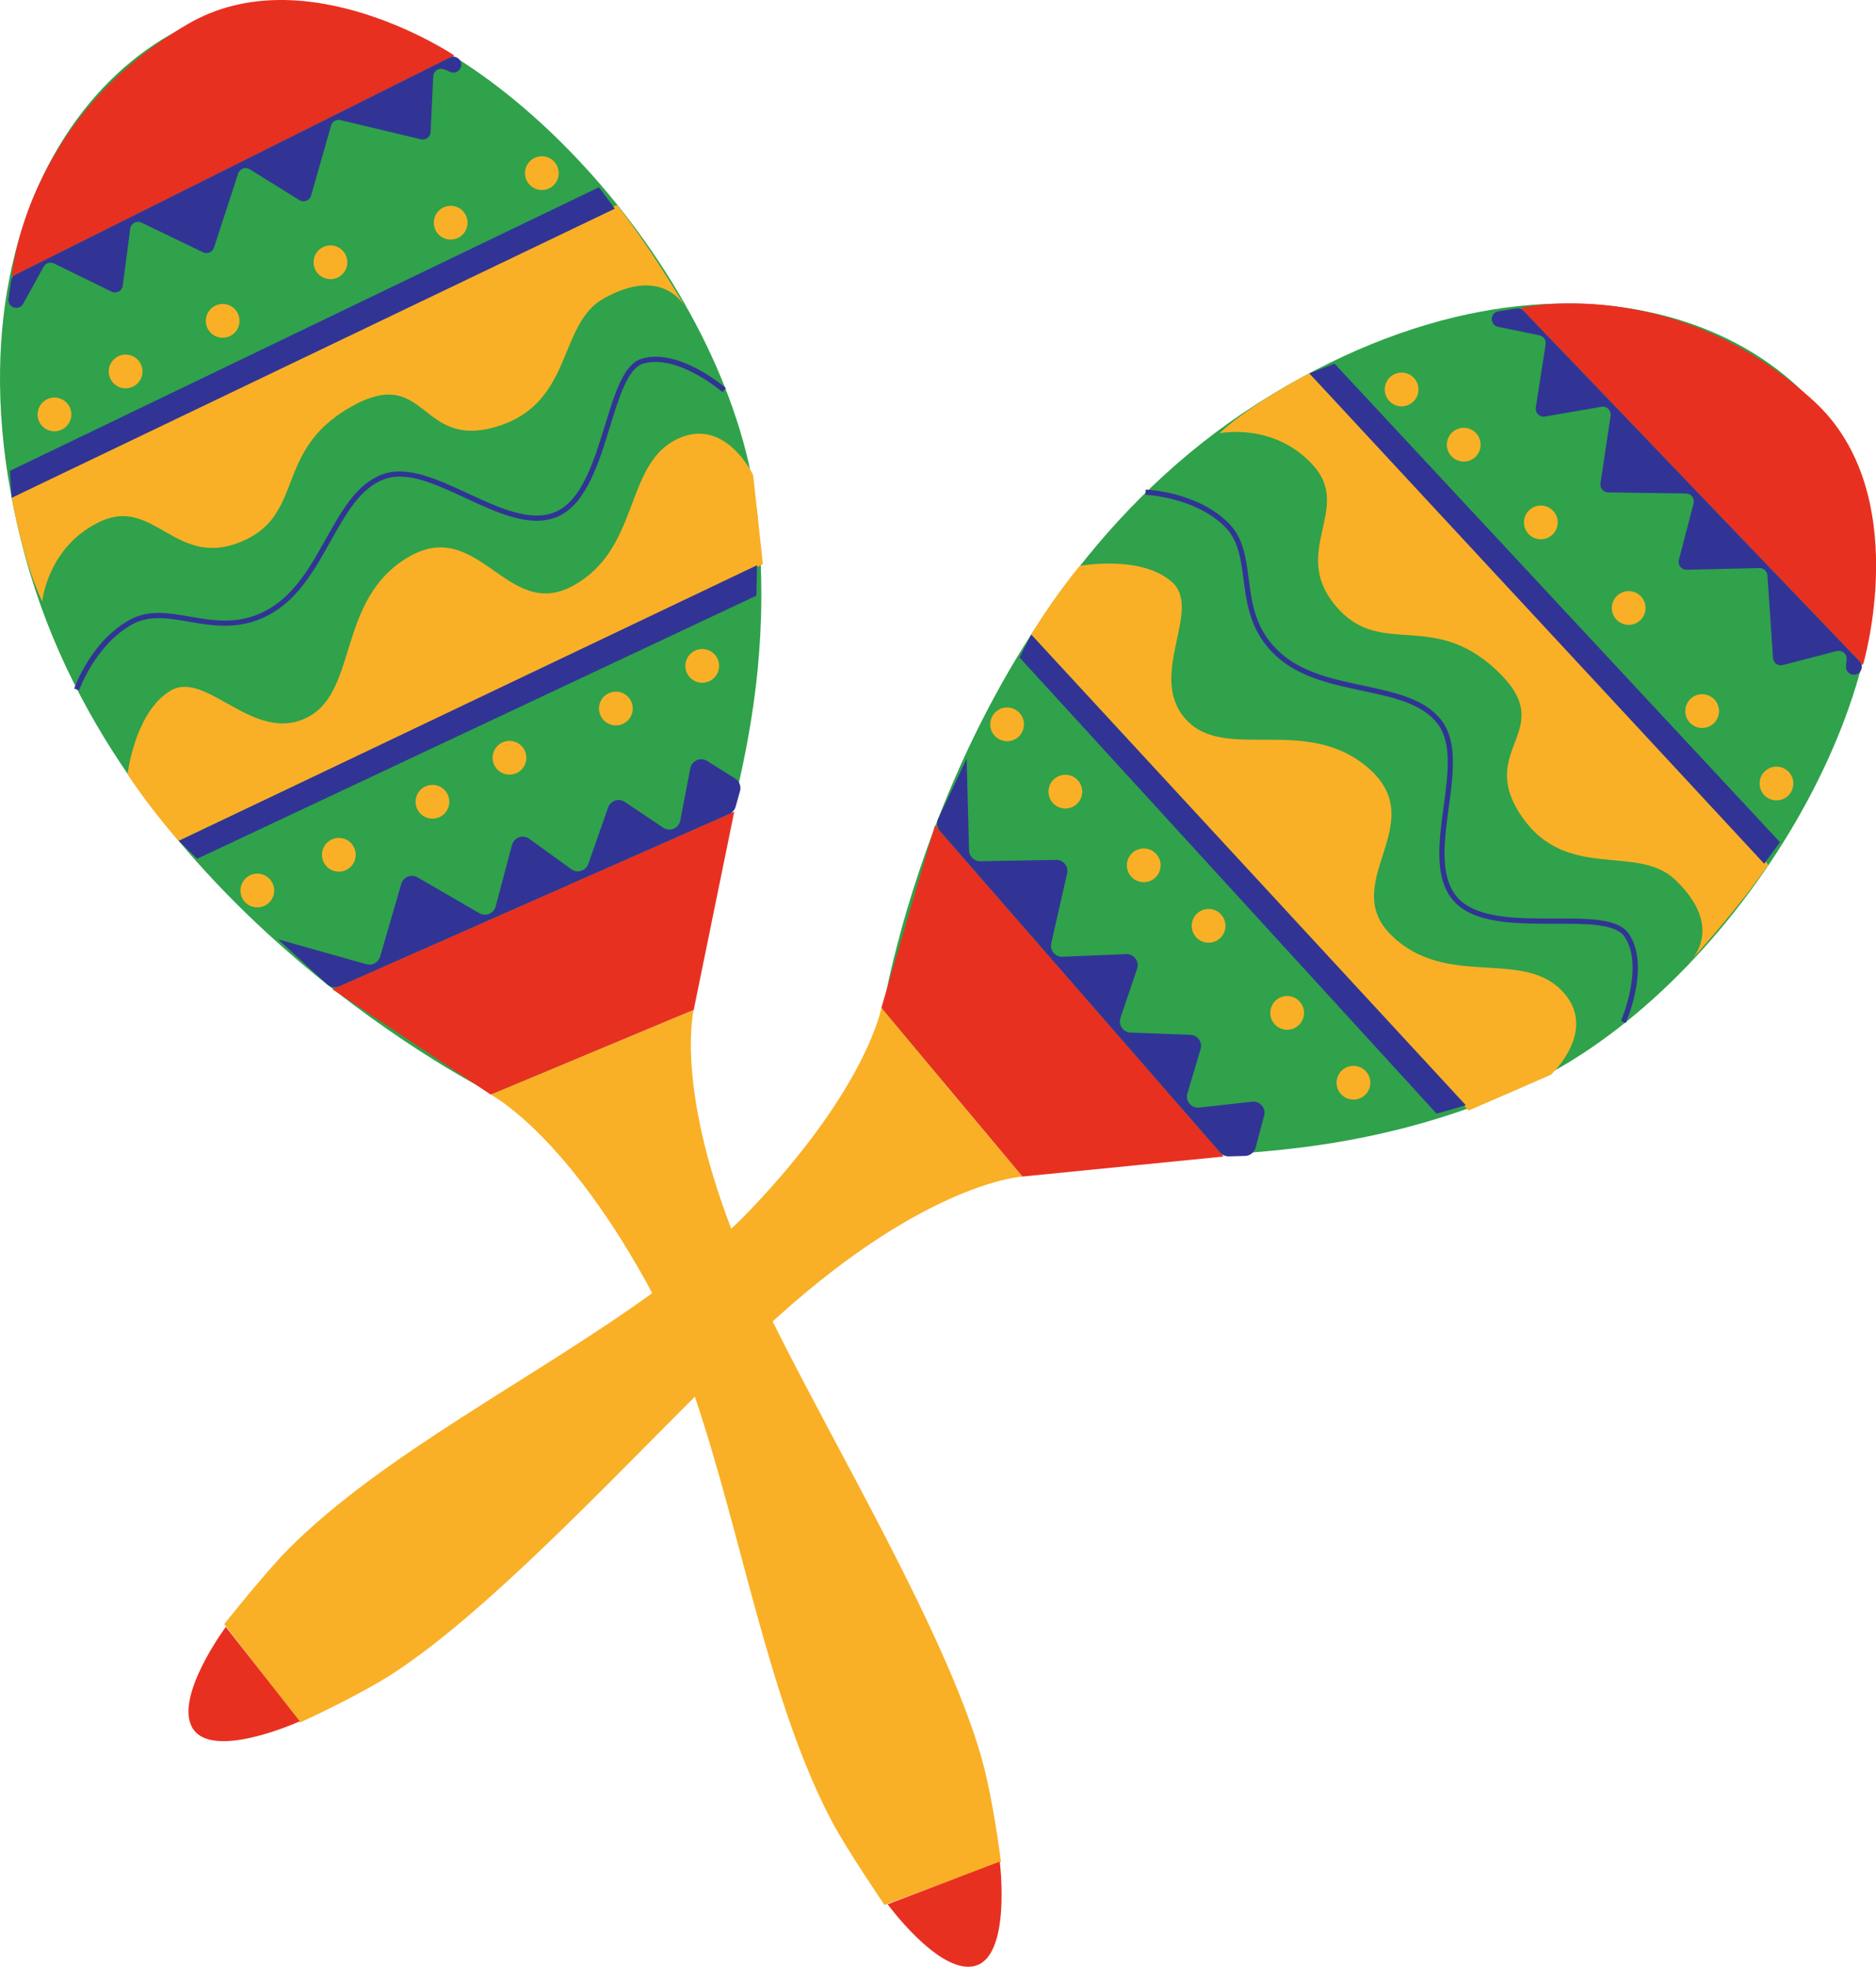 <?xml version="1.0" encoding="UTF-8"?><svg xmlns="http://www.w3.org/2000/svg" xmlns:xlink="http://www.w3.org/1999/xlink" height="495.0" preserveAspectRatio="xMidYMid meet" version="1.0" viewBox="0.0 0.0 472.2 495.0" width="472.2" zoomAndPan="magnify"><defs><clipPath id="a"><path d="M 0 0 L 472.219 0 L 472.219 296 L 0 296 Z M 0 0"/></clipPath><clipPath id="b"><path d="M 2 0 L 472.219 0 L 472.219 495 L 2 495 Z M 2 0"/></clipPath></defs><g><g clip-path="url(#a)" id="change1_1"><path d="M 190.668 130.031 C 185.109 73.051 127.594 7.008 79.996 0.98 C 32.395 -5.047 -17.992 50.445 6.32 139.941 C 30.629 229.438 124.223 275.332 124.223 275.332 L 173.871 254.297 C 176.09 219.578 196.227 187.012 190.668 130.031 Z M 257.012 295.445 L 222.203 254.262 C 222.203 254.262 238.301 151.27 316.57 101.527 C 394.836 51.785 462.77 83.461 471.121 130.711 C 479.477 177.957 433.445 252.461 380.672 274.656 C 327.898 296.855 290.828 287.273 257.012 295.445" fill="#2fa24b"/></g><g id="change2_1"><path d="M 189.566 119.547 C 189.566 119.547 182.238 104.07 169.719 110.875 C 157.199 117.68 160.883 138.379 144.188 147.453 C 127.496 156.523 120.41 129.562 102.504 140.375 C 84.594 151.188 90.281 174.586 76.891 180.781 C 63.504 186.977 51.816 168.461 42.863 173.867 C 33.91 179.273 32.105 194.852 32.105 194.852 C 38.383 204.41 45.004 211.625 45.004 211.625 L 192.031 141.992 Z M 172.199 76.773 C 172.758 77.711 173.066 78.242 173.066 78.242 C 173.066 78.242 172.797 77.625 172.199 76.773 Z M 60.605 136.387 C 76.953 129.664 68.754 113.578 88.141 102.504 C 107.527 91.43 105.293 113.184 124.863 107.414 C 144.43 101.645 140.312 81.645 151.922 75.141 C 164.262 68.223 170.16 73.863 172.199 76.773 C 169.77 72.691 162.598 60.902 155.367 51.645 C 139.363 56.016 2.949 125.285 2.949 125.285 C 2.949 125.285 5.844 141.551 10.641 151.375 C 10.641 151.375 11.969 137.41 25.359 131.215 C 38.75 125.02 44.258 143.109 60.605 136.387 Z M 350.258 235.43 C 336.648 222.176 360.297 207.418 344.664 193.52 C 329.027 179.621 308.367 191.988 298.48 181.035 C 288.598 170.082 302.816 153.438 295 146.488 C 287.184 139.535 271.77 142.43 271.77 142.43 C 264.5 151.258 259.574 159.723 259.574 159.723 L 369.652 279.508 L 390.355 270.5 C 390.355 270.5 402.965 258.91 392.758 248.973 C 382.551 239.031 363.867 248.684 350.258 235.43 Z M 329.566 93.969 C 329.566 93.969 314.891 101.551 306.93 109.047 C 306.93 109.047 320.66 106.176 330.547 117.129 C 340.434 128.082 324.789 138.699 336.055 152.32 C 347.32 165.941 360.25 153.344 376.574 168.578 C 392.898 183.809 371.461 188.125 382.77 205.105 C 394.078 222.082 411.961 212.223 421.613 221.383 C 431.875 231.117 428.238 238.422 426.062 241.234 C 429.242 237.703 438.375 227.355 445.074 217.711 C 436.156 203.723 329.566 93.969 329.566 93.969 Z M 426.062 241.234 C 425.332 242.047 424.914 242.496 424.914 242.496 C 424.914 242.496 425.426 242.055 426.062 241.234 Z M 138.191 47.426 C 140.316 46.434 141.23 43.902 140.234 41.777 C 139.242 39.652 136.715 38.738 134.59 39.73 C 132.465 40.727 131.547 43.254 132.543 45.379 C 133.535 47.504 136.066 48.422 138.191 47.426 Z M 115.238 59.898 C 117.363 58.906 118.277 56.375 117.285 54.25 C 116.289 52.125 113.762 51.211 111.637 52.203 C 109.512 53.199 108.594 55.73 109.59 57.855 C 110.586 59.977 113.113 60.895 115.238 59.898 Z M 15.512 108.148 C 17.637 107.156 18.551 104.625 17.555 102.504 C 16.562 100.379 14.031 99.461 11.906 100.457 C 9.781 101.449 8.867 103.98 9.863 106.105 C 10.855 108.23 13.387 109.145 15.512 108.148 Z M 33.418 97.336 C 35.543 96.344 36.461 93.812 35.465 91.688 C 34.469 89.562 31.941 88.648 29.816 89.641 C 27.691 90.637 26.773 93.164 27.77 95.289 C 28.766 97.414 31.293 98.332 33.418 97.336 Z M 57.848 84.602 C 59.973 83.605 60.891 81.078 59.895 78.953 C 58.902 76.828 56.371 75.91 54.246 76.906 C 52.121 77.902 51.207 80.43 52.199 82.555 C 53.195 84.68 55.723 85.598 57.848 84.602 Z M 80.742 69.496 C 82.664 70.84 85.312 70.367 86.656 68.445 C 88 66.52 87.527 63.871 85.605 62.527 C 83.68 61.188 81.031 61.656 79.691 63.582 C 78.348 65.504 78.816 68.152 80.742 69.496 Z M 174.953 163.746 C 172.828 164.738 171.914 167.27 172.906 169.395 C 173.902 171.52 176.434 172.434 178.559 171.441 C 180.684 170.445 181.598 167.914 180.602 165.789 C 179.609 163.668 177.078 162.75 174.953 163.746 Z M 153.219 174.477 C 151.094 175.473 150.176 178 151.172 180.125 C 152.168 182.25 154.695 183.164 156.82 182.172 C 158.945 181.176 159.859 178.648 158.867 176.523 C 157.871 174.398 155.344 173.48 153.219 174.477 Z M 62.969 220.277 C 60.844 221.273 59.93 223.801 60.922 225.926 C 61.918 228.051 64.449 228.969 66.574 227.973 C 68.699 226.977 69.613 224.449 68.617 222.324 C 67.625 220.199 65.094 219.281 62.969 220.277 Z M 83.492 211.289 C 81.367 212.281 80.449 214.812 81.445 216.938 C 82.441 219.062 84.969 219.977 87.094 218.984 C 89.219 217.988 90.133 215.461 89.141 213.336 C 88.145 211.211 85.617 210.293 83.492 211.289 Z M 107.051 197.945 C 104.926 198.938 104.012 201.469 105.004 203.594 C 106 205.719 108.527 206.633 110.652 205.641 C 112.777 204.645 113.695 202.113 112.699 199.988 C 111.703 197.867 109.176 196.949 107.051 197.945 Z M 124.754 188.285 C 123.414 190.207 123.883 192.855 125.809 194.199 C 127.73 195.539 130.379 195.07 131.723 193.145 C 133.066 191.223 132.594 188.574 130.672 187.23 C 128.746 185.891 126.098 186.359 124.754 188.285 Z M 450.293 194.336 C 448.715 192.602 446.027 192.473 444.293 194.055 C 442.559 195.633 442.434 198.32 444.012 200.055 C 445.59 201.789 448.277 201.914 450.012 200.336 C 451.746 198.754 451.871 196.07 450.293 194.336 Z M 431.297 182.109 C 433.031 180.531 433.156 177.844 431.578 176.109 C 429.996 174.375 427.312 174.25 425.578 175.828 C 423.844 177.41 423.715 180.098 425.297 181.832 C 426.879 183.566 429.562 183.691 431.297 182.109 Z M 355.656 101.164 C 357.391 99.586 357.516 96.898 355.938 95.164 C 354.355 93.43 351.672 93.305 349.938 94.883 C 348.203 96.465 348.074 99.148 349.656 100.887 C 351.234 102.617 353.922 102.746 355.656 101.164 Z M 371.293 115.062 C 373.027 113.484 373.152 110.797 371.57 109.062 C 369.992 107.328 367.305 107.203 365.57 108.781 C 363.836 110.363 363.711 113.051 365.289 114.781 C 366.871 116.52 369.559 116.645 371.293 115.062 Z M 390.695 134.621 C 392.43 133.043 392.559 130.355 390.977 128.621 C 389.398 126.887 386.711 126.762 384.977 128.34 C 383.242 129.922 383.117 132.605 384.695 134.34 C 386.277 136.074 388.961 136.203 390.695 134.621 Z M 408.664 157.066 C 410.898 157.777 413.289 156.543 414.004 154.309 C 414.715 152.074 413.48 149.684 411.246 148.973 C 409.008 148.258 406.621 149.492 405.906 151.73 C 405.195 153.965 406.43 156.355 408.664 157.066 Z M 337.812 269.363 C 336.078 270.941 335.953 273.629 337.535 275.363 C 339.113 277.098 341.801 277.223 343.535 275.645 C 345.27 274.062 345.395 271.379 343.816 269.645 C 342.234 267.906 339.551 267.781 337.812 269.363 Z M 321.121 251.781 C 319.387 253.363 319.262 256.051 320.844 257.785 C 322.422 259.52 325.109 259.645 326.844 258.062 C 328.578 256.484 328.703 253.797 327.125 252.062 C 325.547 250.328 322.855 250.203 321.121 251.781 Z M 250.633 179.164 C 248.898 180.746 248.77 183.43 250.352 185.164 C 251.93 186.898 254.617 187.027 256.352 185.445 C 258.086 183.867 258.211 181.18 256.633 179.445 C 255.051 177.711 252.367 177.586 250.633 179.164 Z M 265.301 196.098 C 263.566 197.68 263.438 200.367 265.02 202.102 C 266.598 203.836 269.285 203.961 271.02 202.379 C 272.754 200.801 272.879 198.113 271.301 196.379 C 269.719 194.645 267.035 194.52 265.301 196.098 Z M 285.027 214.645 C 283.293 216.227 283.168 218.91 284.746 220.645 C 286.324 222.383 289.012 222.508 290.746 220.926 C 292.48 219.348 292.605 216.66 291.027 214.926 C 289.449 213.191 286.762 213.066 285.027 214.645 Z M 305.504 228.973 C 303.266 228.258 300.875 229.492 300.164 231.73 C 299.453 233.965 300.688 236.355 302.922 237.066 C 305.156 237.777 307.547 236.543 308.258 234.309 C 308.973 232.074 307.738 229.684 305.504 228.973 Z M 196.023 331.188 C 195.516 331.645 194.996 332.125 194.48 332.598 C 210.719 365.281 237.938 410.938 246.91 441.91 C 249.969 452.465 251.945 468.59 251.945 468.59 L 222.633 479.441 C 222.633 479.441 213.207 465.613 209.434 458.492 C 193.57 428.535 186.801 386.641 174.898 351.52 C 150.672 375.738 122.047 405.926 99.477 420.809 C 90.301 426.855 75.484 433.523 75.484 433.523 L 56.434 408.746 C 56.434 408.746 66.848 395.645 72.531 389.93 C 96.355 365.984 134.18 347.152 164.145 325.473 C 163.531 324.281 162.906 323.109 162.266 321.961 C 141.492 284.703 123.484 275.465 123.484 275.465 L 174.613 254.164 C 174.613 254.164 170.004 272.648 184.062 309.246 C 185.75 307.656 187.391 306.051 188.949 304.414 C 218.371 273.531 221.859 253.594 221.859 253.594 L 257.355 296.113 C 257.355 296.113 233.527 297.438 196.023 331.188" fill="#f9b026"/></g><g clip-path="url(#b)" id="change3_1"><path d="M 223.426 479.266 C 223.426 479.266 236.023 496.477 244.895 494.898 C 254.758 493.145 251.645 468.527 251.645 468.527 L 223.426 479.266 M 56.836 409.453 C 56.836 409.453 44.133 426.582 48.27 434.59 C 52.871 443.488 75.457 433.219 75.457 433.219 L 56.836 409.453 M 47.332 6.027 C 5.863 30.188 2.961 69.602 2.961 69.602 L 114.336 13.941 C 114.336 13.941 76.883 -11.188 47.332 6.027 Z M 123.484 275.465 L 174.613 254.164 L 184.812 204.297 L 83.684 248.98 Z M 456.621 101.008 C 421.258 68.562 382.754 77.473 382.754 77.473 L 468.922 167.348 C 468.922 167.348 481.82 124.129 456.621 101.008 Z M 235.355 207.738 L 308.008 291.074 L 257.355 296.113 L 221.859 253.594 L 235.355 207.738" fill="#e83021"/></g><g id="change4_1"><path d="M 33.578 156.996 C 37.777 154.789 42.5 155.605 47.504 156.465 C 53.852 157.559 61.047 158.801 68.699 154.18 C 75.418 150.121 79.375 143.051 83.203 136.215 C 87.078 129.281 90.742 122.738 96.82 120.57 C 102.523 118.535 109.66 121.855 117.219 125.371 C 125.297 129.129 133.648 133.012 140.477 129.977 C 147.559 126.836 150.734 116.492 153.539 107.371 C 155.867 99.805 158.062 92.66 161.922 91.52 C 170.52 88.988 181.746 98.578 181.859 98.68 L 182.715 97.688 C 182.234 97.273 170.828 87.527 161.555 90.266 C 157.02 91.605 154.828 98.734 152.293 106.988 C 149.566 115.844 146.484 125.883 139.945 128.781 C 133.664 131.574 125.582 127.82 117.77 124.184 C 110.305 120.715 102.586 117.125 96.383 119.34 C 89.844 121.672 86.062 128.426 82.059 135.574 C 78.316 142.266 74.445 149.184 68.023 153.062 C 60.785 157.43 54.148 156.285 47.723 155.18 C 42.496 154.277 37.559 153.426 32.969 155.84 C 23.043 161.066 18.855 172.812 18.68 173.309 L 19.914 173.738 C 19.957 173.621 24.102 161.984 33.578 156.996 Z M 82.336 247.742 C 83.156 248.496 84.344 248.691 85.359 248.242 L 183.602 204.832 C 184.367 204.492 184.941 203.832 185.164 203.027 L 186.27 199.086 C 186.602 197.891 186.109 196.621 185.062 195.961 L 177.988 191.52 C 176.32 190.477 174.125 191.43 173.754 193.363 L 171.23 206.516 C 170.852 208.484 168.59 209.43 166.926 208.312 L 157.266 201.828 C 155.746 200.809 153.676 201.5 153.066 203.227 L 148.082 217.43 C 147.465 219.195 145.32 219.867 143.805 218.77 L 133.215 211.109 C 131.625 209.961 129.375 210.762 128.871 212.66 L 124.766 228.133 C 124.297 229.914 122.258 230.762 120.66 229.836 L 105.094 220.816 C 103.52 219.906 101.512 220.715 101.004 222.457 L 95.676 240.766 C 95.246 242.238 93.711 243.094 92.23 242.676 L 70.008 236.414 Z M 5.844 76.441 L 10.973 67.129 C 11.484 66.199 12.633 65.84 13.586 66.305 L 28.062 73.395 C 29.281 73.992 30.73 73.215 30.906 71.867 L 32.773 57.555 C 32.949 56.211 34.387 55.434 35.605 56.023 L 51.109 63.5 C 52.191 64.023 53.484 63.473 53.859 62.328 L 59.938 43.684 C 60.336 42.457 61.777 41.934 62.871 42.609 L 75.352 50.363 C 76.469 51.059 77.945 50.488 78.305 49.223 L 83.328 31.617 C 83.617 30.594 84.664 29.984 85.695 30.23 L 105.945 35.059 C 107.156 35.348 108.328 34.461 108.387 33.219 L 109.047 19.199 C 109.109 17.828 110.516 16.934 111.785 17.457 L 113.359 18.105 C 115.504 18.988 117.164 16.105 115.32 14.691 C 114.719 14.234 113.906 14.156 113.227 14.496 L 3.887 69.141 C 3.305 69.43 2.902 69.984 2.809 70.629 L 2.141 75.195 C 1.816 77.383 4.773 78.379 5.844 76.441 Z M 150.75 47.129 L 2.504 118.5 L 2.949 125.285 L 154.758 52.516 Z M 49.621 216.141 L 190.391 149.91 L 190.555 142.254 L 45.004 211.625 Z M 410.02 235.066 C 407.398 231.133 399.953 231.148 391.305 231.176 C 382.055 231.203 371.539 231.227 366.832 225.848 C 362.301 220.668 363.496 211.84 364.648 203.301 C 365.754 195.145 366.895 186.711 362.941 181.438 C 358.773 175.887 351.203 174.277 343.188 172.574 C 335.691 170.98 327.934 169.332 322.328 164.348 C 316.008 158.734 315.133 152.051 314.289 145.59 C 313.602 140.328 312.949 135.363 309.285 131.695 C 301.348 123.762 288.891 123.242 288.363 123.227 L 288.32 124.531 C 288.441 124.535 300.797 125.055 308.359 132.621 C 311.711 135.973 312.336 140.727 312.992 145.762 C 313.828 152.145 314.777 159.387 321.461 165.328 C 327.324 170.539 335.254 172.223 342.918 173.852 C 350.684 175.504 358.023 177.062 361.895 182.223 C 365.527 187.066 364.473 194.867 363.355 203.125 C 362.16 211.953 360.926 221.082 365.848 226.707 C 370.945 232.535 381.754 232.504 391.309 232.484 C 399.207 232.461 406.703 232.441 408.934 235.789 C 413.902 243.242 408.066 256.816 408.008 256.953 L 409.203 257.477 C 409.461 256.895 415.387 243.113 410.02 235.066 Z M 236.141 206.082 C 235.664 207.086 235.828 208.277 236.559 209.117 L 307.141 290.078 C 307.688 290.711 308.492 291.062 309.328 291.035 L 313.418 290.922 C 314.656 290.887 315.723 290.039 316.043 288.844 L 318.188 280.77 C 318.691 278.871 317.129 277.055 315.172 277.273 L 301.863 278.762 C 299.871 278.984 298.297 277.102 298.871 275.184 L 302.199 264.035 C 302.723 262.285 301.449 260.508 299.621 260.441 L 284.578 259.891 C 282.711 259.82 281.434 257.973 282.031 256.199 L 286.211 243.816 C 286.836 241.957 285.402 240.047 283.441 240.129 L 267.445 240.793 C 265.602 240.871 264.191 239.176 264.602 237.379 L 268.602 219.836 C 269.004 218.062 267.641 216.383 265.824 216.414 L 246.758 216.754 C 245.223 216.781 243.953 215.566 243.914 214.031 L 243.309 190.949 Z M 377.074 82.254 L 387.488 84.395 C 388.527 84.605 389.215 85.598 389.051 86.645 L 386.57 102.574 C 386.359 103.914 387.531 105.066 388.871 104.836 L 403.098 102.379 C 404.43 102.145 405.598 103.289 405.398 104.629 L 402.852 121.648 C 402.672 122.84 403.586 123.91 404.785 123.93 L 424.395 124.207 C 425.684 124.227 426.613 125.445 426.285 126.691 L 422.582 140.91 C 422.25 142.184 423.23 143.426 424.551 143.395 L 442.852 142.973 C 443.914 142.945 444.809 143.762 444.879 144.824 L 446.27 165.594 C 446.352 166.836 447.543 167.695 448.746 167.383 L 462.332 163.855 C 463.66 163.508 464.93 164.586 464.809 165.953 L 464.656 167.648 C 464.445 169.961 467.695 170.691 468.496 168.512 C 468.758 167.801 468.59 167 468.066 166.453 L 383.469 78.223 C 383.02 77.754 382.371 77.531 381.73 77.633 L 377.168 78.348 C 374.984 78.688 374.91 81.809 377.074 82.254 Z M 448.02 211.961 L 335.918 91.531 L 329.566 93.969 L 444.062 217.387 Z M 259.574 159.723 L 368.965 278.172 L 361.602 280.285 L 256.629 165.469 L 259.574 159.723" fill="#313495"/></g></g></svg>